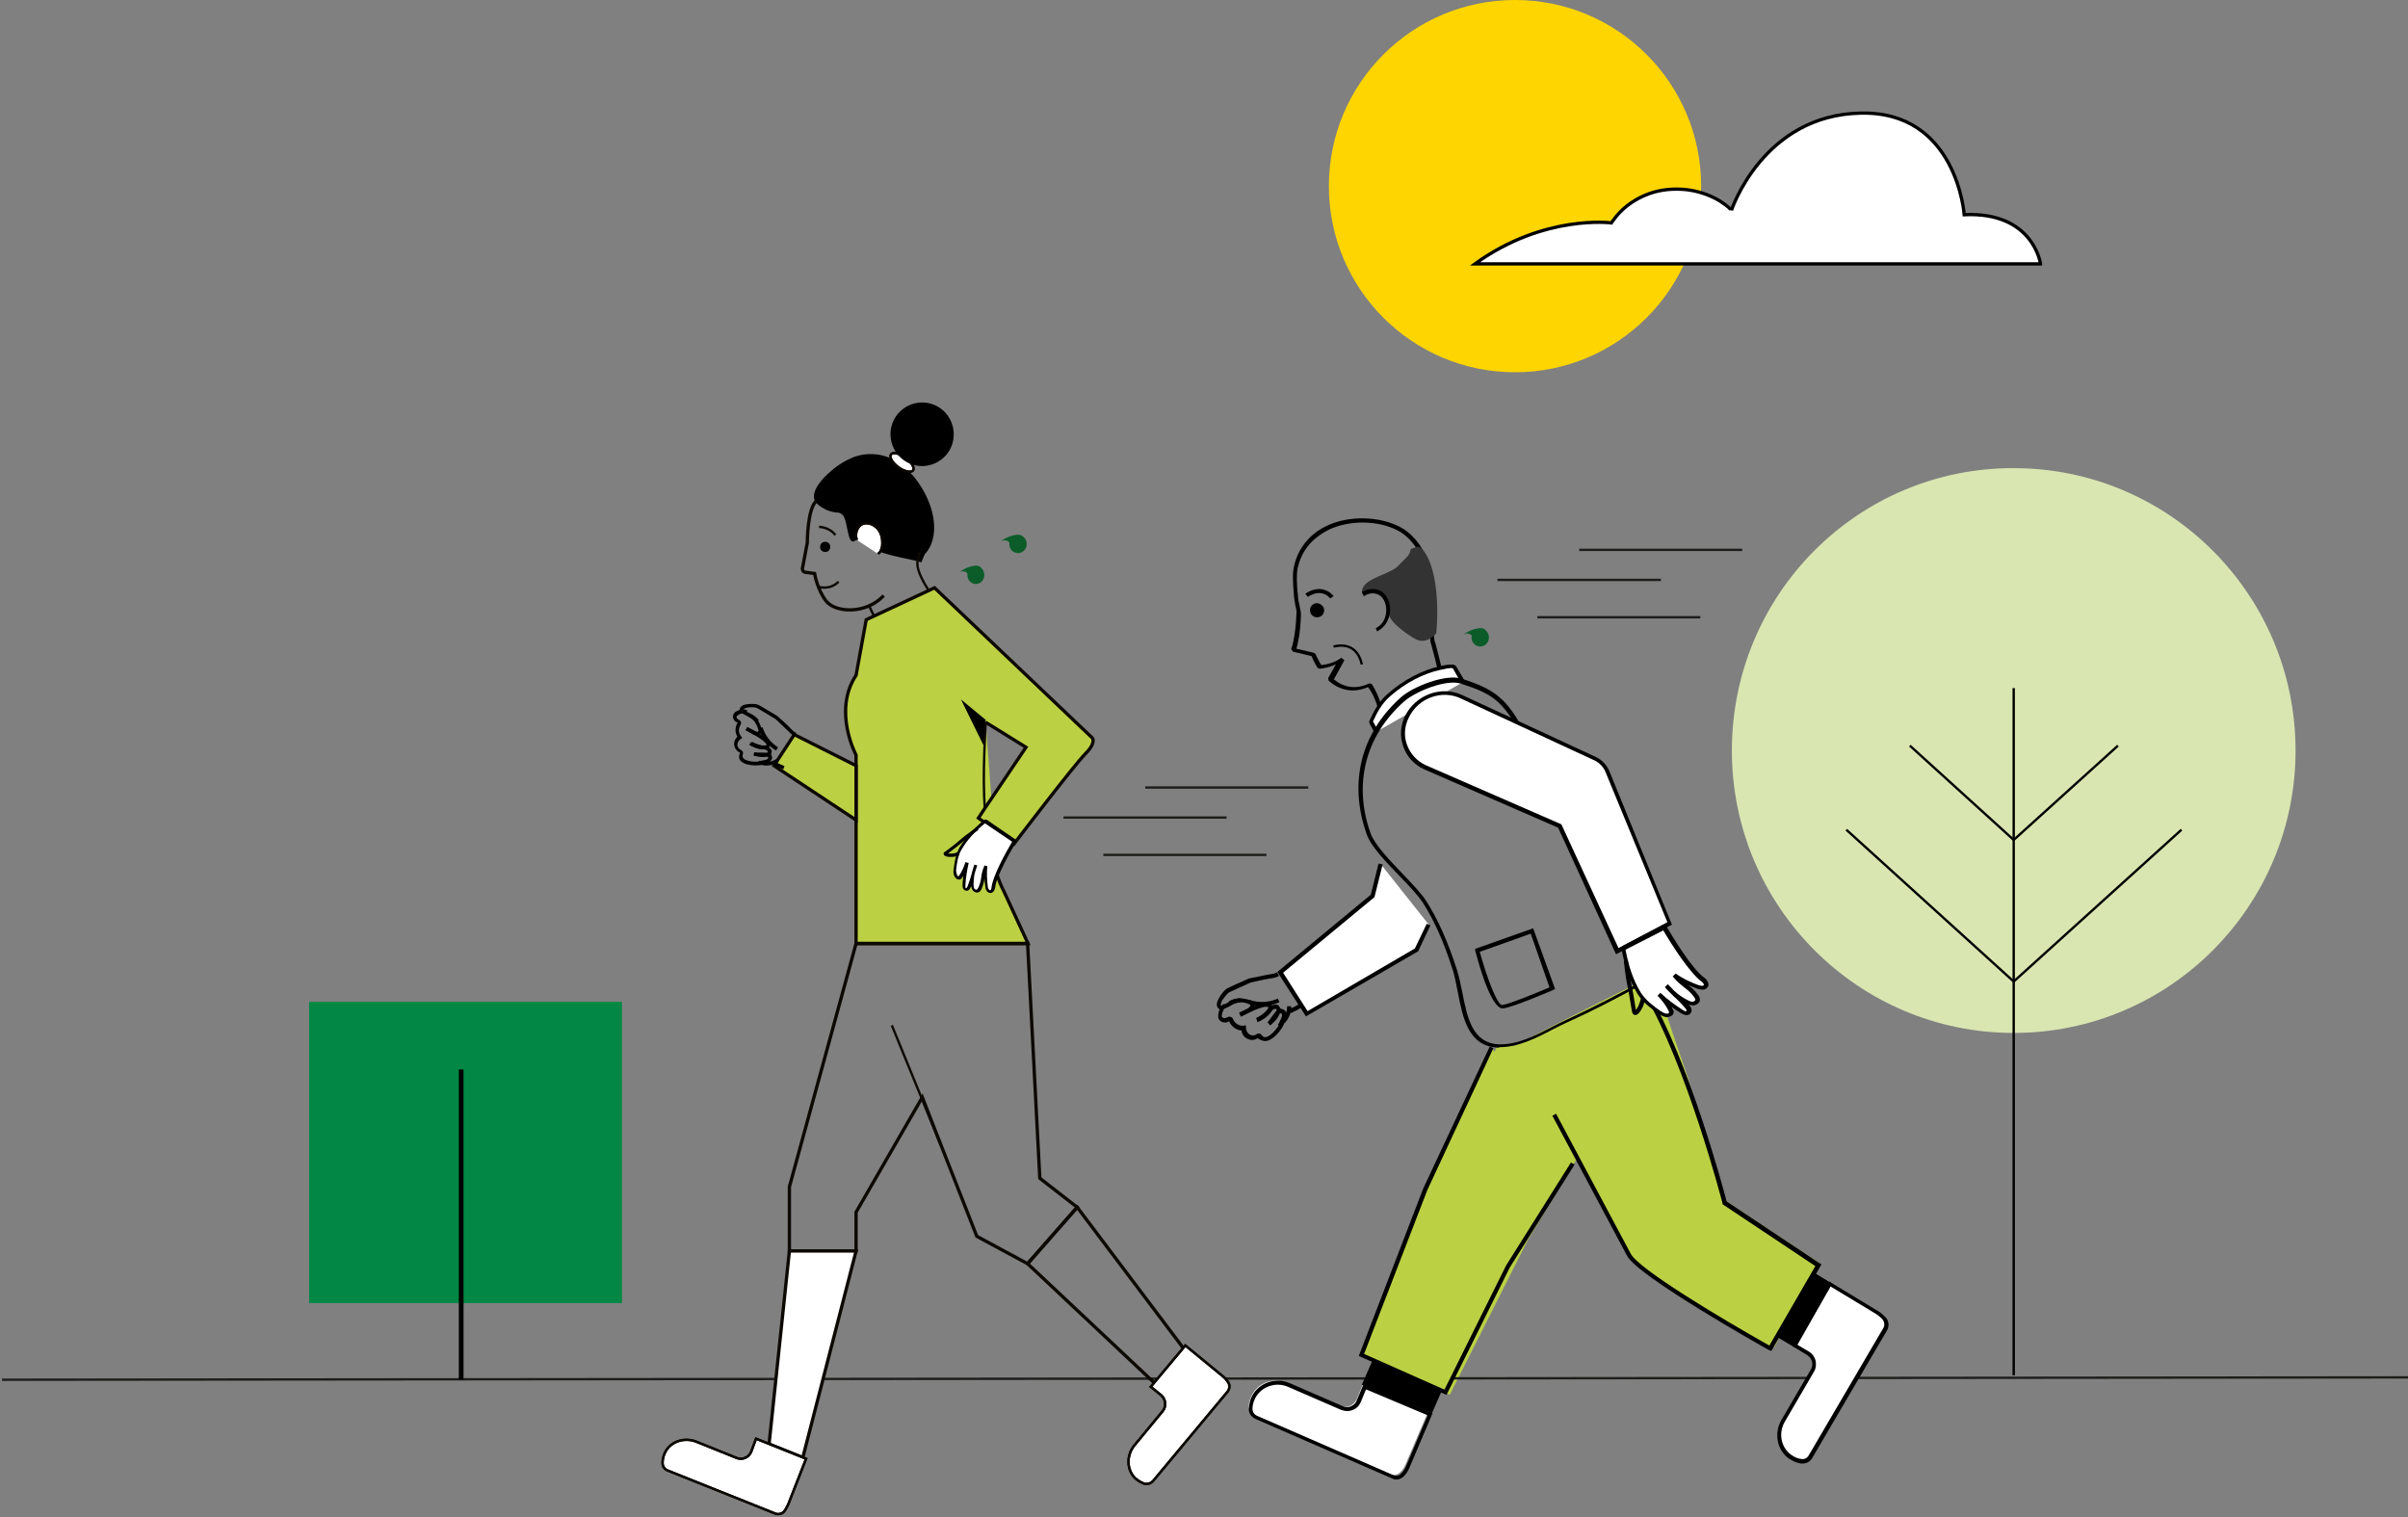 <?xml version="1.0" encoding="UTF-8"?>
<svg width="511px" height="322px" viewBox="0 0 511 322" version="1.1" xmlns="http://www.w3.org/2000/svg" xmlns:xlink="http://www.w3.org/1999/xlink">
    <rect x="0" y="0" width="511" height="322" fill="#808080" stroke="none"/>
    <title>run-03-03-03-03</title>
    <g id="Tablet" stroke="none" stroke-width="1" fill="none" fill-rule="evenodd">
        <g id="run-03-03-03-03">
            <polygon id="Path" fill="#BBD143" fill-rule="nonzero" points="317.631 222.235 304.53 248.29 297.242 267.616 289 287.718 307.654 296 324.225 263.129 334.897 245.443 340.623 254.243 346.61 265.286 348.345 267.875 376.543 285.82 386 267.961 366.131 254.761 357.976 228.102 353.811 215.851 348.779 208 329.431 217.749 321.536 221.89"></polygon>
            <line x1="0.433" y1="292.8" x2="511" y2="292.3" id="Path" stroke="#1D1D1B" stroke-width="0.5"></line>
            <g id="Group" transform="translate(367, 99)">
                <path d="M0.519,60.275 C0.519,93.358 27.311,120.204 60.327,120.204 C93.343,120.204 120.136,93.358 120.136,60.275 C120.136,27.193 93.343,0.346 60.327,0.346 C27.311,0.26 0.519,27.107 0.519,60.275" id="Path" fill="#D9E6B1" fill-rule="nonzero"></path>
                <line x1="60.327" y1="47.025" x2="60.327" y2="192.864" id="Path" stroke="#000000" stroke-width="0.5"></line>
                <line x1="60.327" y1="109.292" x2="24.805" y2="77.076" id="Path" stroke="#000000" stroke-width="0.5"></line>
                <line x1="60.327" y1="109.292" x2="95.936" y2="77.076" id="Path" stroke="#000000" stroke-width="0.5"></line>
                <line x1="60.327" y1="79.241" x2="38.288" y2="59.236" id="Path" stroke="#000000" stroke-width="0.5"></line>
                <line x1="60.327" y1="79.241" x2="82.453" y2="59.236" id="Path" stroke="#000000" stroke-width="0.5"></line>
            </g>
            <path d="M282.294,127 L283,126.489 C283,126.489 280.794,123.51 277,125.979 L277.529,126.66 C280.618,124.702 282.206,126.915 282.294,127 Z" id="Path" fill="#000000" fill-rule="nonzero"></path>
            <path d="M292.976,153 L293.838,152.827 C293.062,147.892 291.164,145.295 291.078,145.122 L290.561,145.035 C287.801,146.334 285.299,145.987 283.057,144.169 L285.299,140.1 L284.609,139.581 C283.315,140.706 281.159,141.052 280.383,141.139 C279.606,139.84 279.175,138.801 279.175,138.801 L278.83,138.542 L275.121,137.676 C275.38,136.724 275.984,134.299 276.07,130.317 C276.07,129.884 275.898,129.105 275.725,128.326 C275.639,127.806 275.466,127.2 275.466,126.767 C275.121,123.737 275.121,121.832 275.38,120.534 C276.415,115.859 279.606,113.608 282.022,112.396 C286.42,110.318 292.458,110.404 296.598,112.569 C299.531,114.127 301.17,116.984 302.032,119.062 C303.24,122.092 303.93,125.728 303.93,129.451 C303.93,130.23 303.844,131.096 303.671,131.962 C303.499,133.434 303.326,134.906 303.585,136.291 L303.585,136.291 C303.671,136.464 303.844,137.243 304.62,140.187 L305.137,142.351 L306,142.091 L305.482,139.927 C304.965,137.849 304.534,136.118 304.447,136.118 C304.189,134.906 304.361,133.434 304.534,132.049 C304.62,131.183 304.792,130.317 304.792,129.451 C304.792,125.555 304.102,121.832 302.895,118.716 C301.601,115.512 299.531,113.088 297.03,111.79 C292.631,109.539 286.334,109.365 281.677,111.53 C277.968,113.261 275.466,116.292 274.604,120.188 C274.259,121.573 274.345,123.564 274.604,126.681 C274.69,127.114 274.776,127.72 274.863,128.326 C275.035,129.018 275.208,129.798 275.121,130.144 C274.949,135.165 274.086,137.589 274,137.676 L274.345,138.282 L278.313,139.234 C278.485,139.667 278.916,140.62 279.606,141.745 L280.038,141.918 C280.124,141.918 281.935,141.745 283.488,140.966 L281.849,143.909 L281.935,144.429 C284.35,146.593 287.283,147.113 290.302,145.814 C291.078,146.766 292.458,149.191 292.976,153 Z" id="Path" fill="#000000" fill-rule="nonzero"></path>
            <path d="M281,129.5 C281,130.344 280.344,131 279.5,131 C278.656,131 278,130.344 278,129.5 C278,128.656 278.656,128 279.5,128 C280.344,128.094 281,128.75 281,129.5" id="Path" fill="#000000" fill-rule="nonzero"></path>
            <g id="Group" transform="translate(288, 141)" fill-rule="nonzero">
                <g transform="translate(2.585, 0)" id="Path">
                    <path d="M19.902,3.74 C19.902,3.74 18.006,0.522 18.006,0.522 C17.748,2.46469511e-14 15.335,0.609 14.991,0.696 C11.114,1.565 7.237,3.74 4.135,6.349 C2.326,7.914 1.292,9.828 0.258,12.089 L1.551,14.263" fill="#FFFFFF"></path>
                    <path d="M1.12,14.524 L1.895,14.089 L0.775,12.089 C1.809,9.828 2.843,8.088 4.48,6.697 C7.668,3.914 11.458,1.913 15.163,1.131 L15.249,1.131 C17.317,0.609 17.748,0.783 17.748,0.87 L19.557,4.088 L20.332,3.653 L18.437,0.435 C18.178,-2.47198095e-14 17.489,-0.174 15.077,0.348 C11.2,1.218 7.237,3.305 3.963,6.175 C2.154,7.74 1.12,9.567 -9.79455833e-14,12.002 L-9.79455833e-14,12.437 L1.12,14.524 Z" fill="#000000"></path>
                </g>
                <path d="M29.982,81.317 C23.606,81.143 22.4,74.968 21.366,69.576 C21.022,67.923 20.763,66.358 20.332,64.966 C18.437,59.052 16.455,54.443 13.871,50.442 C12.923,49.051 11.114,47.051 9.132,45.05 C6.031,41.832 2.843,38.528 1.982,35.918 C-1.809,25.134 0.775,14.611 9.218,7.045 C11.803,4.696 18.868,1.913 22.228,3.044 C25.674,4.175 28.862,5.305 31.532,8.262 C33.342,10.262 34.72,12.785 36.012,15.22 C36.702,16.524 37.477,17.916 38.252,19.133 C40.665,22.873 46.782,34.788 47.385,35.918 L47.471,36.092 C47.557,36.179 53.846,48.529 60.308,54.704 C62.634,56.878 63.754,59.226 63.754,61.662 C63.754,64.705 61.772,66.88 61.255,67.402 C61.255,67.488 61.169,67.488 61.083,67.575 L60.652,67.923 L60.566,67.836 C55.397,70.706 50.055,73.489 44.628,75.925 C43.68,76.359 42.646,76.881 41.612,77.403 C37.994,79.316 34.203,81.23 30.154,81.23 C30.154,81.404 30.068,81.317 29.982,81.317 Z M62.892,61.835 C62.892,59.661 61.858,57.574 59.705,55.574 C53.502,49.573 47.385,38.006 46.782,36.875 L46.695,36.701 C46.609,36.614 39.975,23.743 37.563,19.829 C36.788,18.525 36.012,17.22 35.323,15.828 C34.031,13.48 32.652,10.958 30.929,9.045 C28.431,6.175 25.415,5.218 22.055,4.088 C18.954,3.044 12.32,5.74 9.908,7.914 C1.723,15.22 -0.862,25.395 2.843,35.832 C3.705,38.267 6.978,41.658 9.822,44.615 C11.803,46.703 13.698,48.703 14.646,50.182 C17.231,54.269 19.298,58.965 21.194,64.879 C21.625,66.271 21.969,67.836 22.314,69.576 C23.348,74.968 24.468,80.447 30.154,80.621 C34.031,80.708 37.822,78.795 41.44,76.881 C42.474,76.359 43.508,75.838 44.455,75.403 C49.883,72.881 55.311,70.098 60.652,67.141 C60.825,66.706 62.806,64.705 62.892,61.835 Z" id="Shape" fill="#000000"></path>
            </g>
            <g id="Group" transform="translate(368, 264)" fill-rule="nonzero">
                <path d="M20.277,8.571 L30.372,14.632 C30.971,14.978 31.484,15.411 31.827,15.931 C32.34,16.537 32.34,17.489 31.912,18.182 L16.084,45.194 C15.657,45.887 14.887,46.32 14.117,46.147 C13.347,45.973 12.577,45.714 11.807,45.194 C9.411,43.463 8.812,40.086 10.352,37.489 L16.512,26.926 C17.282,25.627 16.854,23.982 15.571,23.29 L12.748,21.558 L20.277,8.571 Z" id="Path" fill="#FFFFFF"></path>
                <path d="M14.117,46.579 C13.261,46.406 12.406,46.06 11.636,45.541 C9.069,43.722 8.384,40.086 10.096,37.229 L16.256,26.666 C16.598,26.147 16.683,25.541 16.512,24.935 C16.341,24.329 15.999,23.896 15.486,23.549 L12.32,21.645 L20.191,7.965 L30.629,14.286 C31.228,14.632 31.741,15.151 32.254,15.671 C32.853,16.45 32.939,17.489 32.426,18.355 L16.598,45.367 C16.17,46.147 15.4,46.579 14.544,46.579 C14.373,46.579 14.202,46.579 14.117,46.579 Z M13.432,21.385 L15.913,22.857 C16.598,23.29 17.111,23.982 17.282,24.762 C17.453,25.541 17.368,26.407 16.94,27.099 L10.78,37.662 C9.326,40.086 9.924,43.203 12.149,44.761 C12.748,45.194 13.518,45.541 14.288,45.627 C14.887,45.714 15.486,45.454 15.828,44.848 L31.656,17.835 C31.998,17.316 31.912,16.623 31.57,16.104 C31.228,15.671 30.714,15.238 30.201,14.892 L20.448,9.004 L13.432,21.385 Z" id="Shape" fill="#000000"></path>
                <line x1="11.892" y1="45.108" x2="29.431" y2="14.112" id="Path" fill="#FFFFFF"></line>
                <polygon id="Rectangle" fill="#000000" transform="translate(20.62, 29.592) rotate(-60.205) translate(-20.62, -29.592) " points="2.794 29.683 38.447 29.5 38.447 29.5 2.794 29.683"></polygon>
                <g transform="translate(3.422, 2.597)" fill="#000000">
                    <polygon id="Path" points="16.854 5.974 8.812 1.212 1.198 14.026 9.411 18.874"></polygon>
                    <path d="M0.599,14.112 L8.641,0.519 L17.368,5.801 L9.497,19.394 L0.599,14.112 Z M8.983,1.732 L1.797,13.766 L9.326,18.182 L16.341,6.061 L8.983,1.732 Z" id="Shape"></path>
                </g>
                <g transform="translate(0, 13.853)" fill="#000000">
                    <line x1="0.77" y1="0.519" x2="12.833" y2="7.619" id="Path"></line>
                    <polygon id="Rectangle" transform="translate(6.798, 4.045) rotate(-59.727) translate(-6.798, -4.045) " points="6.834 -2.949 6.834 -2.949 6.762 11.039 6.762 11.039"></polygon>
                </g>
                <g transform="translate(6.844, 0)" fill="#000000">
                    <line x1="13.432" y1="8.571" x2="0.856" y2="1.126" id="Path"></line>
                    <polygon id="Rectangle" transform="translate(7.19, 4.867) rotate(-59.475) translate(-7.19, -4.867) " points="7.228 -2.428 7.228 -2.428 7.152 12.161 7.152 12.161"></polygon>
                </g>
            </g>
            <g id="Group" transform="translate(329, 210)" fill-rule="nonzero">
                <path d="M20.214,0.609 C29.457,16.083 36.972,45.293 36.972,45.293 L56.926,58.508 L46.733,76.069 C46.733,76.069 18.659,60.333 16.758,56.16 L0.95,26.515" id="Path" fill="#BBD143"></path>
                <path d="M46.906,76.677 L57.531,58.334 L37.404,44.946 C36.799,42.598 29.457,15.127 20.646,0.348 L19.868,0.782 C28.938,16.083 36.454,45.033 36.54,45.38 L36.54,45.554 L56.235,58.681 L46.474,75.547 C36.713,70.07 18.486,59.203 17.017,55.986 L1.209,26.341 L0.432,26.776 L16.24,56.421 C18.227,60.681 45.265,75.895 46.388,76.503 L46.906,76.677 Z" id="Path" fill="#000000"></path>
            </g>
            <g id="Group" transform="translate(297, 146)" fill-rule="nonzero">
                <g>
                    <path d="M1.656,6.016 C-0.436,10.202 1.395,14.997 5.405,16.915 L33.996,29.384 L46.287,55.891 L57.358,50.049 L44.195,17.875 C43.672,16.654 42.713,15.608 41.493,15.084 L13.075,1.831 C8.891,-0.087 3.748,1.831 1.656,6.016 Z" id="Path" fill="#FFFFFF"></path>
                    <path d="M33.648,29.646 L5.23,17.264 C3.138,16.305 1.482,14.561 0.785,12.381 C-1.53210777e-14,10.202 0.174,7.935 1.22,5.842 L1.22,5.842 C3.487,1.395 8.891,-0.523 13.25,1.482 L41.667,14.648 C42.975,15.259 44.021,16.392 44.544,17.7 L57.794,50.223 L45.938,56.501 L33.648,29.646 Z M43.759,17.962 C43.323,16.828 42.452,15.869 41.318,15.346 L12.901,2.18 C8.978,0.349 4.01,2.093 2.005,6.191 L2.005,6.191 C1.046,8.022 0.872,10.114 1.569,12.033 C2.266,13.951 3.661,15.52 5.579,16.392 L34.171,28.861 L34.345,28.948 L46.462,55.193 L56.835,49.7 L43.759,17.962 Z" id="Shape" fill="#000000"></path>
                </g>
                <g transform="translate(47.072, 49.7)">
                    <path d="M9.066,1.046 C10.722,3.836 14.732,10.463 17.434,12.294 C17.957,12.643 18.48,13.689 17.347,13.864 C16.998,13.951 16.562,13.776 16.214,13.689 C14.47,13.079 12.814,12.207 11.245,11.161 C12.901,13.253 14.122,13.428 15.778,15.608 C15.952,15.869 16.214,16.218 16.126,16.567 C16.039,16.741 15.952,16.915 15.778,17.09 C15.08,17.526 14.209,17.177 13.511,16.741 C11.506,15.608 11.332,15.259 9.589,13.515 C11.158,15.172 12.64,16.479 13.947,18.136 C14.209,18.398 14.383,18.746 14.296,19.095 C14.209,19.357 13.86,19.531 13.598,19.444 C13.337,19.444 13.075,19.27 12.814,19.095 C11.071,18.049 9.414,16.741 7.932,15.433 C8.978,16.479 9.85,17.613 10.46,18.921 C10.548,19.008 10.548,19.095 10.548,19.182 C10.548,19.357 10.373,19.531 10.199,19.618 C9.502,19.967 8.717,19.531 8.02,19.095 C6.363,17.962 4.794,16.741 3.748,14.997 C1.918,12.033 0.959,8.894 0.436,5.493 L9.066,1.046 Z" id="Path" fill="#FFFFFF"></path>
                    <path d="M7.845,19.357 C6.276,18.311 4.533,17.003 3.4,15.172 C1.743,12.381 0.697,9.417 0,5.493 L0.262,5.057 L8.891,0.61 L9.502,0.785 C10.722,2.877 14.993,10.027 17.695,11.858 C18.131,12.207 18.567,12.817 18.48,13.428 C18.393,13.689 18.218,14.125 17.521,14.3 C16.998,14.387 16.562,14.212 16.126,14.125 C15.429,13.864 14.819,13.602 14.209,13.341 C14.819,13.864 15.516,14.387 16.214,15.346 C16.475,15.695 16.737,16.131 16.649,16.654 C16.562,16.915 16.388,17.177 16.126,17.351 C15.516,17.787 14.819,17.7 14.209,17.439 C14.296,17.526 14.383,17.613 14.47,17.7 C14.645,17.875 15.08,18.485 14.819,19.095 C14.645,19.531 14.209,19.793 13.686,19.706 C13.337,19.706 12.988,19.444 12.727,19.357 C12.029,18.921 11.332,18.485 10.635,17.962 C10.722,18.136 10.896,18.398 10.983,18.659 C11.071,18.746 11.158,18.921 11.071,19.182 C11.071,19.531 10.809,19.793 10.46,19.967 C10.199,20.054 9.937,20.142 9.676,20.142 C8.891,20.142 8.194,19.618 7.845,19.357 Z M10.112,19.095 C10.112,19.095 10.112,19.008 10.112,19.008 C9.502,17.7 8.63,16.567 7.671,15.608 L8.281,14.997 C9.763,16.392 11.419,17.613 13.075,18.659 C13.25,18.746 13.511,18.921 13.598,18.921 C13.686,18.921 13.86,18.834 13.86,18.834 C13.86,18.746 13.86,18.659 13.598,18.311 C12.814,17.351 12.029,16.567 11.158,15.782 C11.071,15.695 10.896,15.52 10.809,15.433 C10.548,15.172 10.286,14.91 9.937,14.561 C9.676,14.3 9.414,14.038 9.24,13.776 L9.85,13.166 L10.199,13.515 C10.373,13.689 10.46,13.776 10.635,13.951 C10.896,14.212 11.158,14.561 11.506,14.823 C12.117,15.346 12.64,15.782 13.773,16.392 C14.645,16.915 15.168,17.003 15.516,16.741 C15.603,16.654 15.691,16.567 15.691,16.479 C15.691,16.305 15.603,16.131 15.429,15.869 C14.645,14.823 13.947,14.3 13.25,13.776 C12.552,13.166 11.768,12.643 10.896,11.509 L11.506,10.899 C12.988,11.945 14.645,12.73 16.301,13.341 C16.649,13.428 16.911,13.515 17.172,13.515 C17.26,13.515 17.434,13.428 17.521,13.341 C17.521,13.166 17.347,12.905 17.172,12.73 C14.557,10.899 10.635,4.708 8.891,1.744 L0.872,5.842 C1.569,9.504 2.528,12.294 4.097,14.91 C5.143,16.567 6.799,17.787 8.281,18.834 C9.066,19.357 9.589,19.531 10.025,19.357 C10.112,19.182 10.112,19.095 10.112,19.095 C10.112,19.095 10.112,19.095 10.112,19.095 Z" id="Shape" fill="#000000"></path>
                </g>
                <path d="M50.035,69.406 C50.907,69.406 51.692,67.487 51.692,67.487 C51.866,66.964 51.953,66.79 51.953,66.528 C51.953,66.354 52.04,66.179 52.128,65.918 L51.256,65.656 C51.169,66.005 51.169,66.179 51.082,66.354 C50.994,66.615 50.994,66.703 50.82,67.139 C50.733,67.487 50.384,68.011 50.123,68.359 L50.035,67.662 C49.774,66.005 49.512,64.348 49.164,62.692 C48.902,61.645 48.466,57.896 48.466,57.896 L47.595,57.983 C47.595,58.158 48.031,61.82 48.292,62.866 C48.641,64.436 48.902,66.179 49.164,67.749 L49.338,68.708 C49.425,69.231 49.774,69.406 50.035,69.406 C50.035,69.406 50.035,69.406 50.035,69.406 Z" id="Path" fill="#000000"></path>
            </g>
            <path d="M303,299.741 L298.282,310.744 C298.025,311.35 297.682,311.957 297.167,312.39 C296.652,312.997 295.709,313.17 295.023,312.823 L266.201,300.347 C265.429,300 265,299.307 265,298.441 C265,297.661 265.257,296.795 265.686,296.015 C267.059,293.329 270.404,292.289 273.149,293.502 L284.386,298.354 C285.758,298.961 287.302,298.268 287.903,296.968 L289.19,293.849 L303,299.741 Z" id="Path" fill="#FFFFFF" fill-rule="nonzero"></path>
            <path d="M295.393,313.738 L266.471,301.139 C265.525,300.701 264.922,299.826 265.008,298.864 C265.094,297.902 265.266,297.027 265.697,296.239 C267.16,293.44 270.689,292.215 273.702,293.527 L284.977,298.427 C285.494,298.689 286.183,298.689 286.699,298.427 C287.302,298.164 287.732,297.727 287.904,297.202 L289.367,293.702 L304,299.914 L299.094,311.463 C298.836,312.163 298.405,312.775 297.889,313.3 C297.458,313.738 296.856,314 296.167,314 C295.995,313.913 295.651,313.913 295.393,313.738 Z M289.884,294.839 L288.765,297.552 C288.42,298.339 287.818,298.952 287.043,299.214 C286.269,299.564 285.408,299.476 284.633,299.214 L273.357,294.315 C270.775,293.177 267.676,294.227 266.385,296.677 C266.041,297.377 265.783,298.164 265.783,298.952 C265.783,299.564 266.127,300.176 266.73,300.439 L295.651,313.038 C296.253,313.3 296.942,313.213 297.372,312.688 C297.803,312.25 298.147,311.725 298.405,311.113 L302.967,300.351 L289.884,294.839 Z" id="Shape" fill="#000000" fill-rule="nonzero"></path>
            <line x1="266" y1="296" x2="299" y2="310" id="Path" fill="#FFFFFF" fill-rule="nonzero"></line>
            <polygon id="Rectangle" fill="#000000" fill-rule="nonzero" transform="translate(282.696, 302.973) rotate(-67.741) translate(-282.696, -302.973) " points="282.698 284.914 282.698 284.914 282.695 321.032 282.695 321.032"></polygon>
            <g id="Group" transform="translate(289, 284)" fill="#000000" fill-rule="nonzero">
                <polygon id="Path" points="14.525 15.385 18.375 6.8 4.375 0.85 0.525 9.69"></polygon>
                <path d="M0,9.86 L4.2,0.255 L18.988,6.545 L14.875,15.895 L0,9.86 Z M4.638,1.445 L1.137,9.435 L14.35,14.79 L17.762,6.97 L4.638,1.445 Z" id="Shape"></path>
            </g>
            <g id="Group" transform="translate(288, 280)" fill="#000000" fill-rule="nonzero">
                <line x1="6.717" y1="1.05" x2="1.49" y2="14.35" id="Path"></line>
                <polygon id="Rectangle" transform="translate(4.175, 7.681) rotate(-67.232) translate(-4.175, -7.681) " points="-2.972 7.852 11.322 7.509 11.322 7.509 -2.972 7.852"></polygon>
            </g>
            <g id="Group" transform="translate(302, 286)" fill="#000000" fill-rule="nonzero">
                <line x1="1.49" y1="14.088" x2="7.043" y2="0.263" id="Path"></line>
                <polygon id="Rectangle" transform="translate(4.216, 7.201) rotate(-67.007) translate(-4.216, -7.201) " points="-3.232 7.381 11.664 7.021 11.664 7.021 -3.232 7.381"></polygon>
            </g>
            <g id="Group" transform="translate(288, 222)" fill-rule="nonzero">
                <polyline id="Path" fill="#BBD143" points="28.484 0.258 14.459 30.467 0.952 65.582 18.701 73.414 31.948 46.82 45.8 24.959"></polyline>
                <polygon id="Path" fill="#000000" points="18.961 74.016 32.381 46.992 46.147 25.131 45.367 24.701 31.601 46.561 18.528 72.898 1.472 65.324 14.892 30.553 28.917 0.43 28.138 0.086 14.026 30.209 0.346 65.754"></polygon>
            </g>
            <g id="Group" transform="translate(258, 183)" fill-rule="nonzero">
                <g transform="translate(12.987, 0)" id="Path">
                    <polyline fill="#FFFFFF" points="21.991 0.343 20.346 7.122 0.693 23.339 6.32 32.092 29.61 18.62 32.207 13.214"></polyline>
                    <polygon fill="#000000" points="6.147 32.692 29.956 18.877 32.554 13.386 31.774 13.043 29.264 18.277 6.493 31.577 1.299 23.425 20.692 7.379 22.424 0.429 21.558 0.257 19.913 6.865 0.087 23.254"></polygon>
                </g>
                <path d="M10.563,37.926 C10.736,37.926 10.822,37.926 10.996,37.841 C11.602,37.669 12.034,37.326 12.381,37.068 C13.247,36.296 14.026,35.352 14.459,34.323 L13.679,33.979 C13.247,34.923 12.554,35.781 11.775,36.468 C11.342,36.811 11.082,36.983 10.736,37.068 C10.389,37.154 10.043,37.068 9.87,36.811 C9.697,36.639 9.61,36.468 9.437,36.382 C9.091,36.21 8.744,36.382 8.571,36.554 C8.052,36.811 7.532,36.811 7.099,36.468 C6.667,36.21 6.407,35.61 6.407,35.095 L6.407,34.58 L5.887,34.666 C5.022,34.752 4.069,34.237 3.723,33.379 C3.636,33.207 3.55,32.95 3.29,32.864 C2.857,32.606 2.511,32.864 2.251,32.95 C2.164,32.95 2.164,33.035 2.078,33.035 C1.818,33.121 1.472,33.035 1.299,32.778 C1.212,32.692 1.299,32.092 1.558,31.491 C1.732,31.062 1.905,30.89 2.078,30.805 L1.818,30.032 C1.299,30.204 0.952,30.805 0.779,31.319 C0.519,31.92 0.433,32.778 0.606,33.207 C0.952,33.894 1.818,34.151 2.511,33.894 C2.597,33.894 2.597,33.808 2.684,33.808 C2.771,33.808 2.771,33.722 2.857,33.722 C2.857,33.722 2.857,33.808 2.857,33.808 C3.377,34.923 4.416,35.61 5.454,35.695 C5.541,36.382 5.887,36.983 6.493,37.326 C7.186,37.755 8.052,37.841 8.744,37.412 C8.831,37.326 8.918,37.326 9.004,37.326 C9.004,37.326 9.004,37.326 9.004,37.412 L9.091,37.497 C9.61,37.755 10.043,37.926 10.563,37.926 Z" id="Path" fill="#000000"></path>
                <path d="M5.368,32.692 C5.368,32.692 7.013,31.92 7.273,31.748 C7.532,31.577 7.792,31.319 7.965,31.148 C8.225,30.89 8.312,30.461 8.225,30.118 C8.138,29.775 7.965,29.603 7.619,29.432 C6.234,28.745 4.156,28.574 2.771,29.517 L3.29,30.204 C4.416,29.432 6.147,29.603 7.273,30.204 C7.359,30.204 7.359,30.29 7.359,30.29 C7.359,30.375 7.359,30.461 7.273,30.547 C7.186,30.633 7.013,30.89 6.84,30.976 C6.58,31.148 4.935,31.92 4.935,31.92 L5.368,32.692 Z" id="Path" fill="#000000"></path>
                <path d="M13.853,35.009 C14.199,34.666 14.372,34.323 14.545,33.894 L14.632,33.722 C14.892,33.121 15.238,32.263 14.718,31.491 C14.459,31.234 14.112,31.148 13.853,31.062 C13.506,30.976 13.333,31.148 13.16,31.234 L13.073,31.319 C12.727,31.577 12.381,32.092 11.948,32.692 C11.602,33.121 11.255,33.636 10.996,33.979 L11.602,34.58 C11.948,34.237 12.294,33.722 12.641,33.207 C12.987,32.778 13.333,32.177 13.506,32.092 L13.593,32.006 C13.853,32.006 13.939,32.092 13.939,32.092 C14.199,32.349 14.026,32.864 13.766,33.379 L13.679,33.55 C13.506,33.894 13.42,34.237 13.16,34.408 L13.853,35.009 Z" id="Path" fill="#000000"></path>
                <path d="M14.286,34.408 C15.498,33.465 16.104,31.663 16.017,30.547 L15.151,30.547 C15.151,31.577 14.718,32.95 13.679,33.722 L14.286,34.408 Z" id="Path" fill="#000000"></path>
                <path d="M16.017,32.006 C16.363,31.748 16.71,31.577 16.969,31.491 C17.402,31.319 17.749,31.062 18.095,30.805 L17.576,30.118 C17.229,30.375 16.883,30.547 16.537,30.719 C16.19,30.89 15.844,31.062 15.498,31.319 L16.017,32.006 Z" id="Path" fill="#000000"></path>
                <path d="M9.783,30.461 C11.082,30.461 12.381,30.204 13.506,29.689 L13.16,28.917 C11.255,29.775 9.091,29.861 7.099,29.174 L6.84,29.946 C7.706,30.29 8.744,30.461 9.783,30.461 Z" id="Path" fill="#000000"></path>
                <path d="M1.126,31.234 C1.385,31.234 1.558,31.148 1.645,31.148 C2.164,30.976 2.511,30.719 2.944,30.547 C3.636,30.118 4.242,29.775 5.368,29.689 L5.281,28.831 C3.983,28.917 3.203,29.346 2.511,29.775 C2.164,29.946 1.818,30.204 1.385,30.375 C1.212,30.461 1.126,30.461 1.126,30.461 C1.039,30.375 1.039,30.032 1.126,29.861 C1.212,29.432 1.472,29.088 1.818,28.659 C2.164,28.23 2.424,27.887 2.771,27.63 C3.03,27.458 5.801,26.257 7.446,25.485 C9.004,25.141 11.428,24.626 11.688,24.626 C12.381,24.541 12.9,24.369 13.42,24.112 L12.987,23.339 C12.554,23.597 12.121,23.683 11.515,23.768 C11.169,23.768 7.792,24.541 7.186,24.626 L7.099,24.626 C6.32,24.97 2.597,26.6 2.251,26.857 C1.818,27.201 1.472,27.63 1.212,27.973 C0.779,28.574 0.519,29.088 0.346,29.517 C0.087,30.29 0.26,30.89 0.779,31.148 C0.779,31.234 0.952,31.234 1.126,31.234 Z" id="Path" fill="#000000"></path>
                <path d="M11.515,34.58 C12.814,33.636 13.506,32.606 13.766,31.491 C13.853,31.234 13.679,30.976 13.506,30.633 L13.42,30.547 C13.247,30.29 12.987,30.118 12.641,30.204 C12.034,30.204 11.428,30.547 11.082,31.148 C10.303,32.435 8.658,33.035 8.658,33.035 L9.004,33.808 C9.091,33.808 10.909,33.035 11.861,31.577 C12.034,31.319 12.381,31.062 12.727,31.062 L12.814,31.148 C12.814,31.234 12.987,31.405 12.987,31.405 C12.814,32.435 11.861,33.293 11.082,33.894 L11.515,34.58 Z" id="Path" fill="#000000"></path>
                <path d="M8.831,33.894 C9.697,33.636 11.342,32.435 11.861,31.491 C11.948,31.319 12.034,31.062 12.034,30.805 C12.034,30.461 11.861,30.118 11.515,29.946 C10.649,29.432 8.744,30.032 5.281,31.834 L5.022,32.006 L5.368,32.778 L5.628,32.606 C9.783,30.461 10.822,30.547 11.082,30.719 C11.082,30.719 11.169,30.719 11.169,30.805 C11.169,30.89 11.082,30.976 11.082,31.062 C10.736,31.663 9.351,32.778 8.571,33.035 L8.831,33.894 Z" id="Path" fill="#000000"></path>
            </g>
            <path d="M313.085,201.818 L313,201.38 L325.348,197 L330,209.878 L329.662,210.053 C329.323,210.228 321.119,213.733 319.005,213.995 C319.005,213.995 318.92,213.995 318.92,213.995 C318.159,214.083 316.045,213.032 313.085,201.818 Z M324.841,198.139 L314.015,201.993 C315.537,207.513 317.736,213.295 318.751,213.295 C318.751,213.295 318.751,213.295 318.751,213.295 C320.527,213.032 327.209,210.228 328.816,209.528 L324.841,198.139 Z" id="Shape" fill="#000000" fill-rule="nonzero"></path>
            <path d="M294.34,128.038 C293.664,126.288 293.242,125.85 291.806,125.763 C290.37,125.675 289.441,126.638 289.441,126.638 L289.019,125.85 C289.019,125.85 288.681,124.363 290.877,123.138 C293.073,121.913 295.691,121.213 296.705,120.075 C297.718,118.937 298.985,118.062 299.239,117.1 C299.492,116.137 299.07,116.75 300.59,116.05 C301.857,115.437 305.911,120.425 304.813,134.338 C304.813,134.338 302.955,136.788 300.59,135.738 C300.59,135.738 295.1,132.763 294.593,130.051 C294.087,127.338 294.087,127.338 294.087,127.338" id="Path" fill="#333333" fill-rule="nonzero"></path>
            <path d="M292.227,134 C293.794,133.221 294.808,131.662 294.992,129.756 C295.084,127.938 294.347,126.292 293.148,125.513 C292.319,124.993 291.028,124.647 289,125.6 L289.461,126.379 C290.752,125.773 291.766,125.773 292.688,126.292 C293.702,126.899 294.255,128.284 294.163,129.756 C294.07,131.402 293.241,132.701 291.95,133.307 L292.227,134 Z" id="Path" fill="#000000" fill-rule="nonzero"></path>
            <path d="M283,137.23 C283,137.23 287.8,135.603 289,141" id="Path" stroke="#000000" stroke-width="0.5"></path>
            <g id="Group" transform="translate(140, 85)">
                <path d="M37.783,23.775 C37.956,23.775 38.214,23.862 38.387,23.949 C40.198,24.556 39.508,27.246 40.63,28.548 C41.924,30.023 44.253,30.023 45.547,31.411 C46.841,32.799 55.122,33.927 55.467,34.361 C55.639,34.188 56.071,32.886 56.243,32.626 C59.521,29.155 58.572,22.56 54.777,17.267 C48.307,8.243 40.63,12.235 40.63,12.235 C38.818,13.016 37.179,14.144 35.713,15.532 C34.16,16.92 31.227,20.218 33.642,22.127 C34.591,22.907 35.799,23.515 37.007,23.688 C37.265,23.775 37.524,23.775 37.783,23.775" id="Path" fill="#000000" fill-rule="nonzero"></path>
                <path d="M52.189,12.148 C53.483,13.102 54.173,14.317 53.742,14.838 C53.31,15.358 51.93,15.098 50.636,14.144 C49.342,13.189 48.652,11.974 49.083,11.454 C49.515,10.846 50.895,11.193 52.189,12.148" id="Path" stroke="#000000" stroke-width="0.5" fill="#FFFFFF" fill-rule="nonzero"></path>
                <path d="M52.189,12.148 C53.483,13.102 54.173,14.317 53.742,14.838 C53.31,15.358 51.93,15.098 50.636,14.144 C49.342,13.189 48.652,11.974 49.083,11.454 C49.515,10.846 50.895,11.193 52.189,12.148 Z" id="Path" stroke="#0C0802" stroke-width="0.5"></path>
                <path d="M60.815,3.211 C62.972,6.074 62.454,10.152 59.607,12.321 C56.761,14.491 52.706,13.97 50.55,11.107 C48.393,8.243 48.911,4.165 51.758,1.996 C54.604,-0.174 58.659,0.347 60.815,3.211" id="Path" stroke="#000000" stroke-width="0.5" fill="#000000" fill-rule="nonzero"></path>
                <path d="M35.972,30.37 C36.317,30.89 36.23,31.498 35.799,31.932 C35.281,32.279 34.678,32.192 34.246,31.758 C33.901,31.238 33.987,30.63 34.419,30.196 C34.936,29.849 35.626,29.936 35.972,30.37" id="Path" fill="#000000" fill-rule="nonzero"></path>
                <path d="M55.036,32.105 C55.381,33.841 53.052,34.014 57.106,40.348" id="Path" stroke="#0C0802" stroke-width="0.5"></path>
                <path d="M47.531,41.39 C43.735,45.468 37.179,45.034 35.281,42.518 C33.384,40.001 32.866,36.704 32.866,36.704 L30.882,36.444 C30.278,36.357 30.278,35.663 30.278,35.663 L31.313,30.196 C31.313,30.196 31.313,22.821 33.297,21.259" id="Path" stroke="#0C0802" stroke-width="0.7"></path>
                <path d="M33.815,26.812 C33.815,26.812 35.972,26.812 37.265,28.548" id="Path" stroke="#0C0802" stroke-width="0.5"></path>
                <path d="M33.901,39.568 C33.901,39.568 36.144,40.262 37.956,38.439" id="Path" stroke="#0C0802" stroke-width="0.5"></path>
                <path d="M38.387,23.949 C40.198,24.556 39.508,31.671 41.751,29.502 C43.908,27.333 44.253,30.023 45.547,31.498 L49.17,26.639 L46.323,22.387 L42.614,22.127 L38.387,23.949 Z" id="Path" fill="#000000" fill-rule="nonzero"></path>
                <path d="M46.323,32.539 C46.409,32.452 46.841,32.105 46.841,32.018 C47.013,31.671 47.099,31.324 47.186,30.977 L47.099,31.585 C47.358,30.283 47.272,28.981 46.754,27.94 C46.151,26.725 44.684,25.771 43.304,26.118 C41.924,26.465 41.32,28.287 41.837,29.589" id="Path" stroke="#000000" stroke-width="0.5" fill="#FFFFFF" fill-rule="nonzero"></path>
                <path d="M46.323,32.539 C46.409,32.452 46.841,32.105 46.841,32.018 C47.013,31.671 47.099,31.324 47.186,30.977 L47.099,31.585 C47.358,30.283 47.272,28.981 46.754,27.94 C46.151,26.725 44.684,25.771 43.304,26.118 C41.924,26.465 41.32,28.287 41.837,29.589" id="Path" stroke="#0C0802" stroke-width="0.5"></path>
                <path d="M58.227,39.741 L91.697,71.586 C91.697,71.586 92.646,72.54 90.231,74.97 C87.815,77.4 75.048,94.146 75.048,94.146 L67.544,88.593 L77.636,73.582 L69.096,68.289 C69.096,68.289 66.508,91.023 72.978,104.299 L78.068,115.318 L41.579,115.318 L41.579,75.317 C41.579,75.317 36.575,65.946 41.579,58.397 L43.735,46.596 L58.227,39.741 Z" id="Path" fill="#FFFFFF" fill-rule="nonzero"></path>
                <path d="M71.598,100.741 C72.029,101.956 72.461,103.084 73.064,104.212 L78.154,115.232 L41.665,115.232 L41.665,75.23 C41.665,75.23 36.662,65.859 41.665,58.31 L43.821,46.509 L58.314,39.741 L91.783,71.586 C91.783,71.586 92.732,72.54 90.317,74.97 C87.902,77.4 75.135,94.146 75.135,94.146 L67.63,88.593 L69.01,86.511 L77.723,73.582 L69.183,68.289" id="Path" stroke="#0C0802" stroke-width="0.7" fill="#BBD143" fill-rule="nonzero"></path>
                <polygon id="Path" stroke="#0C0802" stroke-width="0.7" fill="#BBD143" fill-rule="nonzero" points="41.665 77.486 28.553 70.892 24.24 77.486 41.665 89.027"></polygon>
                <polygon id="Path" stroke="#0C0802" stroke-width="0.7" points="41.665 115.232 27.518 166.86 27.518 180.483 41.665 180.483 41.665 172.24 55.726 147.857 58.055 153.845 67.285 177.36 78.068 183.173 88.592 171.199 80.656 165.038 78.068 115.232"></polygon>
                <polygon id="Path" fill="#FFFFFF" fill-rule="nonzero" points="27.518 180.483 23.205 221.439 30.364 224.303 41.665 180.483"></polygon>
                <polygon id="Path" stroke="#0C0802" stroke-width="0.7" points="27.518 180.483 23.205 221.439 30.364 224.303 41.665 180.483"></polygon>
                <polygon id="Path" stroke="#0C0802" stroke-width="0.7" points="78.068 183.173 105.931 209.378 112.055 202.35 88.592 171.199"></polygon>
                <g transform="translate(99.202, 200.441)" id="Path" stroke-width="0.5">
                    <path d="M12.336,0.087 L20.358,6.681 C20.789,7.028 21.221,7.549 21.479,7.983 C21.824,8.59 21.738,9.371 21.221,9.979 L5.521,28.808 C5.089,29.329 4.313,29.589 3.623,29.415 C2.933,29.155 2.329,28.808 1.725,28.287 C-0.173,26.465 -0.173,23.341 1.553,21.259 L7.505,14.057 C8.367,13.016 8.195,11.541 7.246,10.673 L5.003,8.851 L12.336,0.087 Z" stroke="#000000" fill="#FFFFFF" fill-rule="nonzero"></path>
                    <path d="M12.336,0.087 L20.358,6.681 C20.789,7.028 21.221,7.549 21.479,7.983 C21.824,8.59 21.738,9.371 21.221,9.979 L5.521,28.808 C5.089,29.329 4.313,29.589 3.623,29.415 C2.933,29.155 2.329,28.808 1.725,28.287 C-0.173,26.465 -0.173,23.341 1.553,21.259 L7.505,14.057 C8.367,13.016 8.195,11.541 7.246,10.673 L5.003,8.851 L12.336,0.087 Z" stroke="#0C0802"></path>
                </g>
                <g transform="translate(0, 219.53)" id="Path" stroke-width="0.5">
                    <path d="M31.055,5.033 L27.259,14.751 C27,15.272 26.741,15.792 26.396,16.226 C25.965,16.747 25.102,16.92 24.499,16.66 L1.725,7.549 C1.035,7.289 0.604,6.681 0.604,5.9 C0.604,5.206 0.776,4.425 1.121,3.731 C2.243,1.388 5.176,0.434 7.677,1.388 L16.304,4.859 C17.511,5.38 18.892,4.772 19.409,3.558 L20.444,0.781 L31.055,5.033 Z" stroke="#000000" fill="#FFFFFF" fill-rule="nonzero"></path>
                    <path d="M31.055,5.033 L27.259,14.751 C27,15.272 26.741,15.792 26.396,16.226 C25.965,16.747 25.102,16.92 24.499,16.66 L1.725,7.549 C1.035,7.289 0.604,6.681 0.604,5.9 C0.604,5.206 0.776,4.425 1.121,3.731 C2.243,1.388 5.176,0.434 7.677,1.388 L16.304,4.859 C17.511,5.38 18.892,4.772 19.409,3.558 L20.444,0.781 L31.055,5.033 Z" stroke="#0C0802"></path>
                </g>
                <g transform="translate(15.527, 64.21)" fill="#000000" fill-rule="nonzero" id="Path">
                    <path d="M1.553,12.148 C1.639,12.235 1.725,12.321 1.812,12.408 C2.243,12.755 2.674,12.929 3.105,13.016 C4.141,13.276 5.176,13.276 6.211,13.102 L6.038,12.321 C5.089,12.495 4.141,12.495 3.278,12.235 C2.847,12.148 2.502,11.974 2.329,11.801 C2.07,11.627 1.984,11.28 2.07,11.02 C2.157,10.846 2.157,10.673 2.157,10.499 C2.07,10.152 1.812,9.979 1.639,9.892 C1.208,9.632 0.949,9.284 0.949,8.851 C0.949,8.417 1.208,7.896 1.639,7.636 L1.984,7.376 L1.725,7.028 C1.208,6.421 1.121,5.467 1.553,4.772 C1.639,4.599 1.725,4.425 1.725,4.165 C1.725,3.731 1.294,3.558 1.121,3.471 C1.121,3.471 1.035,3.471 1.035,3.384 C0.776,3.297 0.69,2.95 0.863,2.69 C0.949,2.603 1.38,2.343 1.898,2.169 C2.329,2.083 2.588,2.169 2.674,2.169 L3.105,1.562 C2.674,1.302 2.07,1.302 1.639,1.388 C1.035,1.562 0.431,1.822 0.173,2.256 C-0.173,2.863 0.086,3.644 0.69,3.991 C0.776,3.991 0.776,4.078 0.863,4.078 C0.949,4.078 0.949,4.165 1.035,4.165 C1.035,4.165 1.035,4.252 0.949,4.252 C0.431,5.119 0.431,6.334 0.949,7.115 C0.518,7.549 0.259,8.07 0.259,8.677 C0.259,9.371 0.69,10.065 1.294,10.412 C1.38,10.412 1.466,10.499 1.466,10.499 C1.466,10.499 1.466,10.499 1.466,10.586 L1.466,10.673 C1.208,11.367 1.294,11.801 1.553,12.148 Z"></path>
                    <path d="M2.674,5.727 C2.674,5.727 4.141,6.508 4.313,6.681 C4.572,6.768 4.831,6.855 5.089,6.855 C5.435,6.855 5.78,6.768 5.952,6.508 C6.125,6.334 6.211,5.987 6.125,5.727 C5.866,4.339 5.003,2.777 3.623,2.256 L3.364,2.95 C4.486,3.384 5.176,4.686 5.435,5.814 C5.435,5.9 5.435,5.9 5.435,5.987 C5.348,6.074 5.262,6.074 5.176,6.074 C5.089,6.074 4.831,6.074 4.658,5.987 C4.399,5.9 3.019,5.119 3.019,5.119 L2.674,5.727 Z"></path>
                    <path d="M5.348,13.016 C5.78,13.102 6.125,13.016 6.47,12.929 L6.642,12.929 C7.246,12.842 8.022,12.582 8.281,11.801 C8.367,11.454 8.281,11.193 8.109,10.933 C7.936,10.673 7.764,10.586 7.591,10.586 L7.505,10.586 C7.16,10.499 6.642,10.499 5.952,10.499 C5.435,10.499 4.917,10.499 4.572,10.412 L4.486,11.193 C4.917,11.28 5.435,11.28 6.038,11.28 C6.556,11.28 7.16,11.28 7.332,11.367 L7.419,11.367 C7.505,11.541 7.505,11.627 7.505,11.627 C7.419,11.974 6.987,12.061 6.47,12.148 L6.383,12.148 C6.038,12.235 5.78,12.321 5.521,12.235 L5.348,13.016 Z"></path>
                    <path d="M6.038,13.102 C7.419,13.536 8.885,13.016 9.748,12.408 L9.316,11.801 C8.54,12.321 7.332,12.755 6.211,12.408 L6.038,13.102 Z"></path>
                    <path d="M8.626,13.102 C8.971,13.276 9.23,13.363 9.575,13.536 C9.92,13.71 10.265,13.883 10.697,14.057 L10.955,13.363 C10.61,13.189 10.265,13.102 9.92,12.929 C9.661,12.755 9.316,12.669 8.971,12.495 L8.626,13.102 Z"></path>
                    <path d="M6.642,7.723 C7.332,8.677 8.109,9.458 9.144,10.065 L9.575,9.371 C8.022,8.417 6.815,6.855 6.297,5.119 L5.521,5.293 C5.693,6.161 6.125,7.028 6.642,7.723 Z"></path>
                    <path d="M1.639,1.822 C1.725,1.996 1.898,2.083 1.984,2.169 C2.415,2.43 2.76,2.603 3.105,2.777 C3.796,3.124 4.313,3.384 4.917,4.078 L5.521,3.644 C4.831,2.777 4.141,2.43 3.451,2.083 C3.105,1.909 2.76,1.735 2.415,1.562 C2.243,1.475 2.243,1.475 2.243,1.388 C2.243,1.302 2.502,1.128 2.674,1.041 C3.019,0.954 3.451,0.868 3.882,0.868 C4.313,0.868 4.744,0.868 5.089,1.041 C5.348,1.128 7.591,2.516 9.058,3.384 C10.093,4.339 11.645,5.9 11.818,5.987 C12.163,6.421 12.594,6.768 13.112,7.028 L13.457,6.334 C13.026,6.161 12.767,5.9 12.422,5.553 C12.249,5.293 10.006,3.211 9.575,2.863 L9.489,2.777 C8.885,2.43 5.78,0.521 5.348,0.347 C4.917,0.174 4.399,0.174 3.968,0.174 C3.278,0.174 2.847,0.26 2.415,0.347 C1.725,0.607 1.38,1.041 1.466,1.475 C1.553,1.562 1.553,1.735 1.639,1.822 Z"></path>
                    <path d="M4.399,11.107 C5.693,11.541 6.901,11.541 7.764,11.193 C8.022,11.107 8.109,10.846 8.195,10.586 L8.195,10.499 C8.281,10.239 8.281,9.979 8.022,9.718 C7.677,9.284 7.074,9.024 6.556,9.024 C5.262,9.111 3.882,8.243 3.882,8.243 L3.451,8.851 C3.537,8.851 5.003,9.892 6.556,9.805 C6.901,9.805 7.16,9.979 7.419,10.239 L7.419,10.326 C7.419,10.412 7.332,10.586 7.246,10.586 C6.383,11.02 5.262,10.76 4.486,10.499 L4.399,11.107 Z"></path>
                    <path d="M3.623,8.851 C4.227,9.371 5.952,9.892 6.901,9.805 C7.074,9.805 7.332,9.718 7.505,9.545 C7.764,9.371 7.85,9.024 7.85,8.764 C7.764,7.896 6.383,6.768 3.364,5.206 L3.105,5.119 L2.76,5.814 L3.019,5.9 C6.642,7.809 7.074,8.59 7.16,8.851 C7.16,8.851 7.16,8.937 7.074,8.937 C6.987,8.937 6.901,9.024 6.815,9.024 C6.211,9.111 4.658,8.59 4.141,8.243 L3.623,8.851 Z"></path>
                </g>
                <g transform="translate(59.521, 88.506)" fill-rule="nonzero">
                    <g transform="translate(2.588, 0)">
                        <path d="M13.198,5.033 C11.904,7.202 8.885,12.408 8.626,14.925 C8.54,15.445 8.109,16.139 7.505,15.445 C7.332,15.185 7.246,14.925 7.16,14.578 C6.901,13.189 6.901,11.714 7.074,10.239 C6.211,12.148 6.556,13.016 5.78,14.925 C5.693,15.185 5.521,15.445 5.262,15.532 C5.089,15.532 4.917,15.532 4.831,15.445 C4.227,15.185 4.227,14.404 4.227,13.797 C4.313,11.974 4.399,11.714 5.003,9.892 C4.399,11.541 4.141,13.102 3.537,14.578 C3.451,14.838 3.278,15.098 3.019,15.098 C2.76,15.098 2.588,14.925 2.502,14.751 C2.415,14.578 2.415,14.317 2.415,14.144 C2.502,12.582 2.76,10.933 3.105,9.458 C2.847,10.499 2.329,11.541 1.639,12.495 C1.553,12.582 1.553,12.582 1.466,12.669 C1.294,12.755 1.208,12.669 1.035,12.582 C0.518,12.235 0.518,11.541 0.604,10.933 C0.776,9.371 1.035,7.809 1.812,6.508 C3.192,4.165 4.917,2.343 7.074,0.694 L13.198,5.033 Z" id="Path" fill="#FFFFFF"></path>
                        <path d="M0.259,11.02 C0.431,9.545 0.69,7.896 1.466,6.421 C2.76,4.252 4.399,2.43 6.815,0.434 L7.246,0.434 L13.457,4.686 L13.543,5.119 C12.594,6.768 9.316,12.321 9.058,14.925 C8.971,15.358 8.713,15.879 8.281,15.966 C8.109,16.053 7.677,16.053 7.332,15.619 C7.074,15.272 6.987,14.925 6.987,14.578 C6.901,14.057 6.815,13.449 6.815,12.929 C6.728,13.536 6.556,14.23 6.211,15.098 C6.125,15.358 5.866,15.792 5.435,15.879 C5.176,15.966 5.003,15.879 4.744,15.792 C4.227,15.532 4.054,15.011 3.968,14.491 C3.968,14.578 3.882,14.664 3.882,14.751 C3.796,14.925 3.623,15.445 3.105,15.532 C2.76,15.532 2.415,15.358 2.243,15.011 C2.157,14.751 2.157,14.404 2.157,14.23 C2.157,13.623 2.243,12.929 2.329,12.321 C2.243,12.495 2.157,12.669 1.984,12.842 C1.898,12.929 1.812,13.016 1.725,13.102 C1.466,13.189 1.208,13.189 0.949,13.016 C0.776,12.929 0.604,12.755 0.518,12.582 C0.173,12.061 0.173,11.367 0.259,11.02 Z M1.294,12.495 C1.294,12.495 1.294,12.495 1.294,12.495 C1.984,11.541 2.415,10.586 2.76,9.458 L3.451,9.632 C3.105,11.193 2.847,12.755 2.76,14.317 C2.76,14.491 2.76,14.664 2.76,14.838 C2.76,14.925 2.847,15.011 2.933,15.011 C2.933,15.011 3.019,14.925 3.192,14.664 C3.537,13.797 3.796,12.929 4.054,12.061 C4.054,11.974 4.141,11.801 4.141,11.714 C4.227,11.454 4.313,11.107 4.399,10.76 C4.486,10.499 4.572,10.239 4.658,9.979 L5.262,10.152 L5.176,10.499 C5.089,10.673 5.089,10.76 5.003,10.933 C4.917,11.28 4.831,11.541 4.744,11.801 C4.572,12.408 4.572,12.929 4.486,13.97 C4.486,14.751 4.572,15.185 4.917,15.272 C5.003,15.272 5.089,15.358 5.176,15.272 C5.262,15.272 5.348,15.098 5.521,14.838 C5.952,13.883 6.038,13.276 6.125,12.582 C6.211,11.888 6.383,11.107 6.815,10.152 L7.419,10.326 C7.246,11.714 7.332,13.189 7.505,14.578 C7.505,14.838 7.591,15.098 7.764,15.272 C7.764,15.272 7.936,15.445 8.022,15.445 C8.109,15.445 8.281,15.185 8.281,14.925 C8.54,12.408 11.3,7.462 12.681,5.119 L6.901,1.215 C4.658,3.037 3.105,4.772 1.898,6.855 C1.121,8.156 0.949,9.805 0.776,11.193 C0.863,11.888 0.949,12.321 1.294,12.495 C1.294,12.495 1.294,12.495 1.294,12.495 C1.294,12.495 1.294,12.495 1.294,12.495 Z" id="Shape" fill="#000000"></path>
                    </g>
                    <path d="M0.776,7.896 C1.121,8.504 2.674,8.33 2.76,8.33 C3.192,8.243 3.364,8.243 3.537,8.156 C3.623,8.156 3.796,8.07 4.054,7.983 L3.882,7.289 C3.623,7.376 3.451,7.376 3.364,7.462 C3.192,7.549 3.105,7.549 2.674,7.636 C2.415,7.636 1.898,7.636 1.639,7.636 L2.07,7.289 C3.105,6.508 4.141,5.727 5.089,4.859 C5.693,4.339 8.109,2.603 8.109,2.603 L7.677,2.083 C7.591,2.169 5.262,3.818 4.572,4.425 C3.623,5.293 2.588,6.074 1.553,6.855 L0.949,7.289 C0.69,7.376 0.69,7.636 0.776,7.896 C0.776,7.809 0.776,7.809 0.776,7.896 Z" id="Path" fill="#000000"></path>
                </g>
                <polygon id="Path" fill="#000000" fill-rule="nonzero" points="69.183 67.768 63.921 63.429 68.751 73.235"></polygon>
                <line x1="44.425" y1="43.559" x2="45.46" y2="45.728" id="Path" stroke="#0C0802" stroke-width="0.5"></line>
                <line x1="49.256" y1="132.586" x2="59.435" y2="157.489" id="Path" stroke="#0C0802" stroke-width="0.5"></line>
                <path d="M69.183,68.202 C69.183,68.202 68.406,80.263 69.01,86.511" id="Path" stroke="#0C0802" stroke-width="0.5"></path>
            </g>
            <g id="Group" transform="translate(65, 212)" fill-rule="nonzero">
                <rect id="Rectangle" fill="#028844" x="0.606" y="0.609" width="66.38" height="63.923"></rect>
                <rect id="Rectangle" fill="#000000" x="32.368" y="14.959" width="1" height="65.836"></rect>
                <polygon id="Rectangle" fill="#000000" transform="translate(44.209, 51.146) rotate(-45.158) translate(-44.209, -51.146) " points="27.941 51.186 60.478 51.106 60.478 51.106 27.941 51.186"></polygon>
                <polygon id="Rectangle" fill="#000000" transform="translate(43.37, 26.791) rotate(-45.158) translate(-43.37, -26.791) " points="28.316 26.828 58.423 26.754 58.423 26.754 28.316 26.828"></polygon>
                <polygon id="Rectangle" fill="#000000" transform="translate(26.128, 18.351) rotate(-44.797) translate(-26.128, -18.351) " points="26.15 8.981 26.15 8.981 26.105 27.721 26.105 27.721"></polygon>
                <polygon id="Rectangle" fill="#000000" transform="translate(21.669, 40.869) rotate(-44.797) translate(-21.669, -40.869) " points="21.707 25.34 21.707 25.34 21.631 56.399 21.631 56.399"></polygon>
            </g>
            <g id="Group" transform="translate(225, 166)" stroke="#1D1D1B" stroke-width="0.5">
                <line x1="18.032" y1="1.12" x2="52.63" y2="1.12" id="Path"></line>
                <line x1="0.69" y1="7.495" x2="35.288" y2="7.495" id="Path"></line>
                <line x1="9.146" y1="15.422" x2="43.743" y2="15.422" id="Path"></line>
            </g>
            <g id="Group" transform="translate(317, 116)" stroke="#1D1D1B" stroke-width="0.5">
                <line x1="18.119" y1="0.689" x2="52.717" y2="0.689" id="Path"></line>
                <line x1="0.777" y1="7.065" x2="35.461" y2="7.065" id="Path"></line>
                <line x1="9.232" y1="14.991" x2="43.83" y2="14.991" id="Path"></line>
            </g>
            <g id="Group" transform="translate(212, 113)" fill="#0B5C29" fill-rule="nonzero">
                <ellipse id="Oval" cx="4.032" cy="2.45" rx="1.848" ry="1.925"></ellipse>
                <path d="M0.42,1.837 C0.42,1.837 2.268,0.35 4.284,0.525 C6.3,0.787 4.2,3.325 3.192,2.8 C2.184,2.362 1.848,1.225 0.42,1.837 Z" id="Path"></path>
            </g>
            <g id="Group" transform="translate(310, 133)" fill="#0B5C29" fill-rule="nonzero">
                <ellipse id="Oval" cx="4.116" cy="2.275" rx="1.848" ry="1.925"></ellipse>
                <path d="M0.588,1.663 C0.588,1.663 2.436,0.175 4.452,0.35 C6.468,0.525 4.368,3.15 3.36,2.625 C2.352,2.1 1.932,0.963 0.588,1.663 Z" id="Path"></path>
            </g>
            <g id="Group" transform="translate(203, 120)" fill="#0B5C29" fill-rule="nonzero">
                <ellipse id="Oval" cx="4.083" cy="2.013" rx="1.797" ry="1.925"></ellipse>
                <path d="M0.653,1.4 C0.653,1.4 2.45,-0.087 4.41,0.087 C6.37,0.35 4.328,2.888 3.348,2.362 C2.287,1.925 1.96,0.787 0.653,1.4 Z" id="Path"></path>
            </g>
            <circle id="Oval" fill="#FFD500" fill-rule="nonzero" cx="321.5" cy="39.5" r="39.5"></circle>
            <path d="M433,55.913 C433,55.913 431.435,44.872 416.826,45.567 C416.826,45.567 415.261,23.572 394.913,24.006 C374.13,24.354 367.435,44.611 367.435,44.611 C367.435,44.524 366.826,44.089 366.826,44.002 C366.217,43.481 365.522,43.046 364.913,42.611 C362.565,41.22 359.783,40.351 357.087,40.177 C354.304,40.003 351.609,40.351 349,41.481 C346.391,42.611 344.043,44.35 342.391,46.698 C342.217,46.871 342.13,47.045 341.957,47.306 C341.957,47.306 327.696,45.393 313,56 L433,56 L433,55.913 Z" id="Path" stroke="#000000" stroke-width="0.7" fill="#FFFFFF" fill-rule="nonzero"></path>
        </g>
    </g>
</svg>